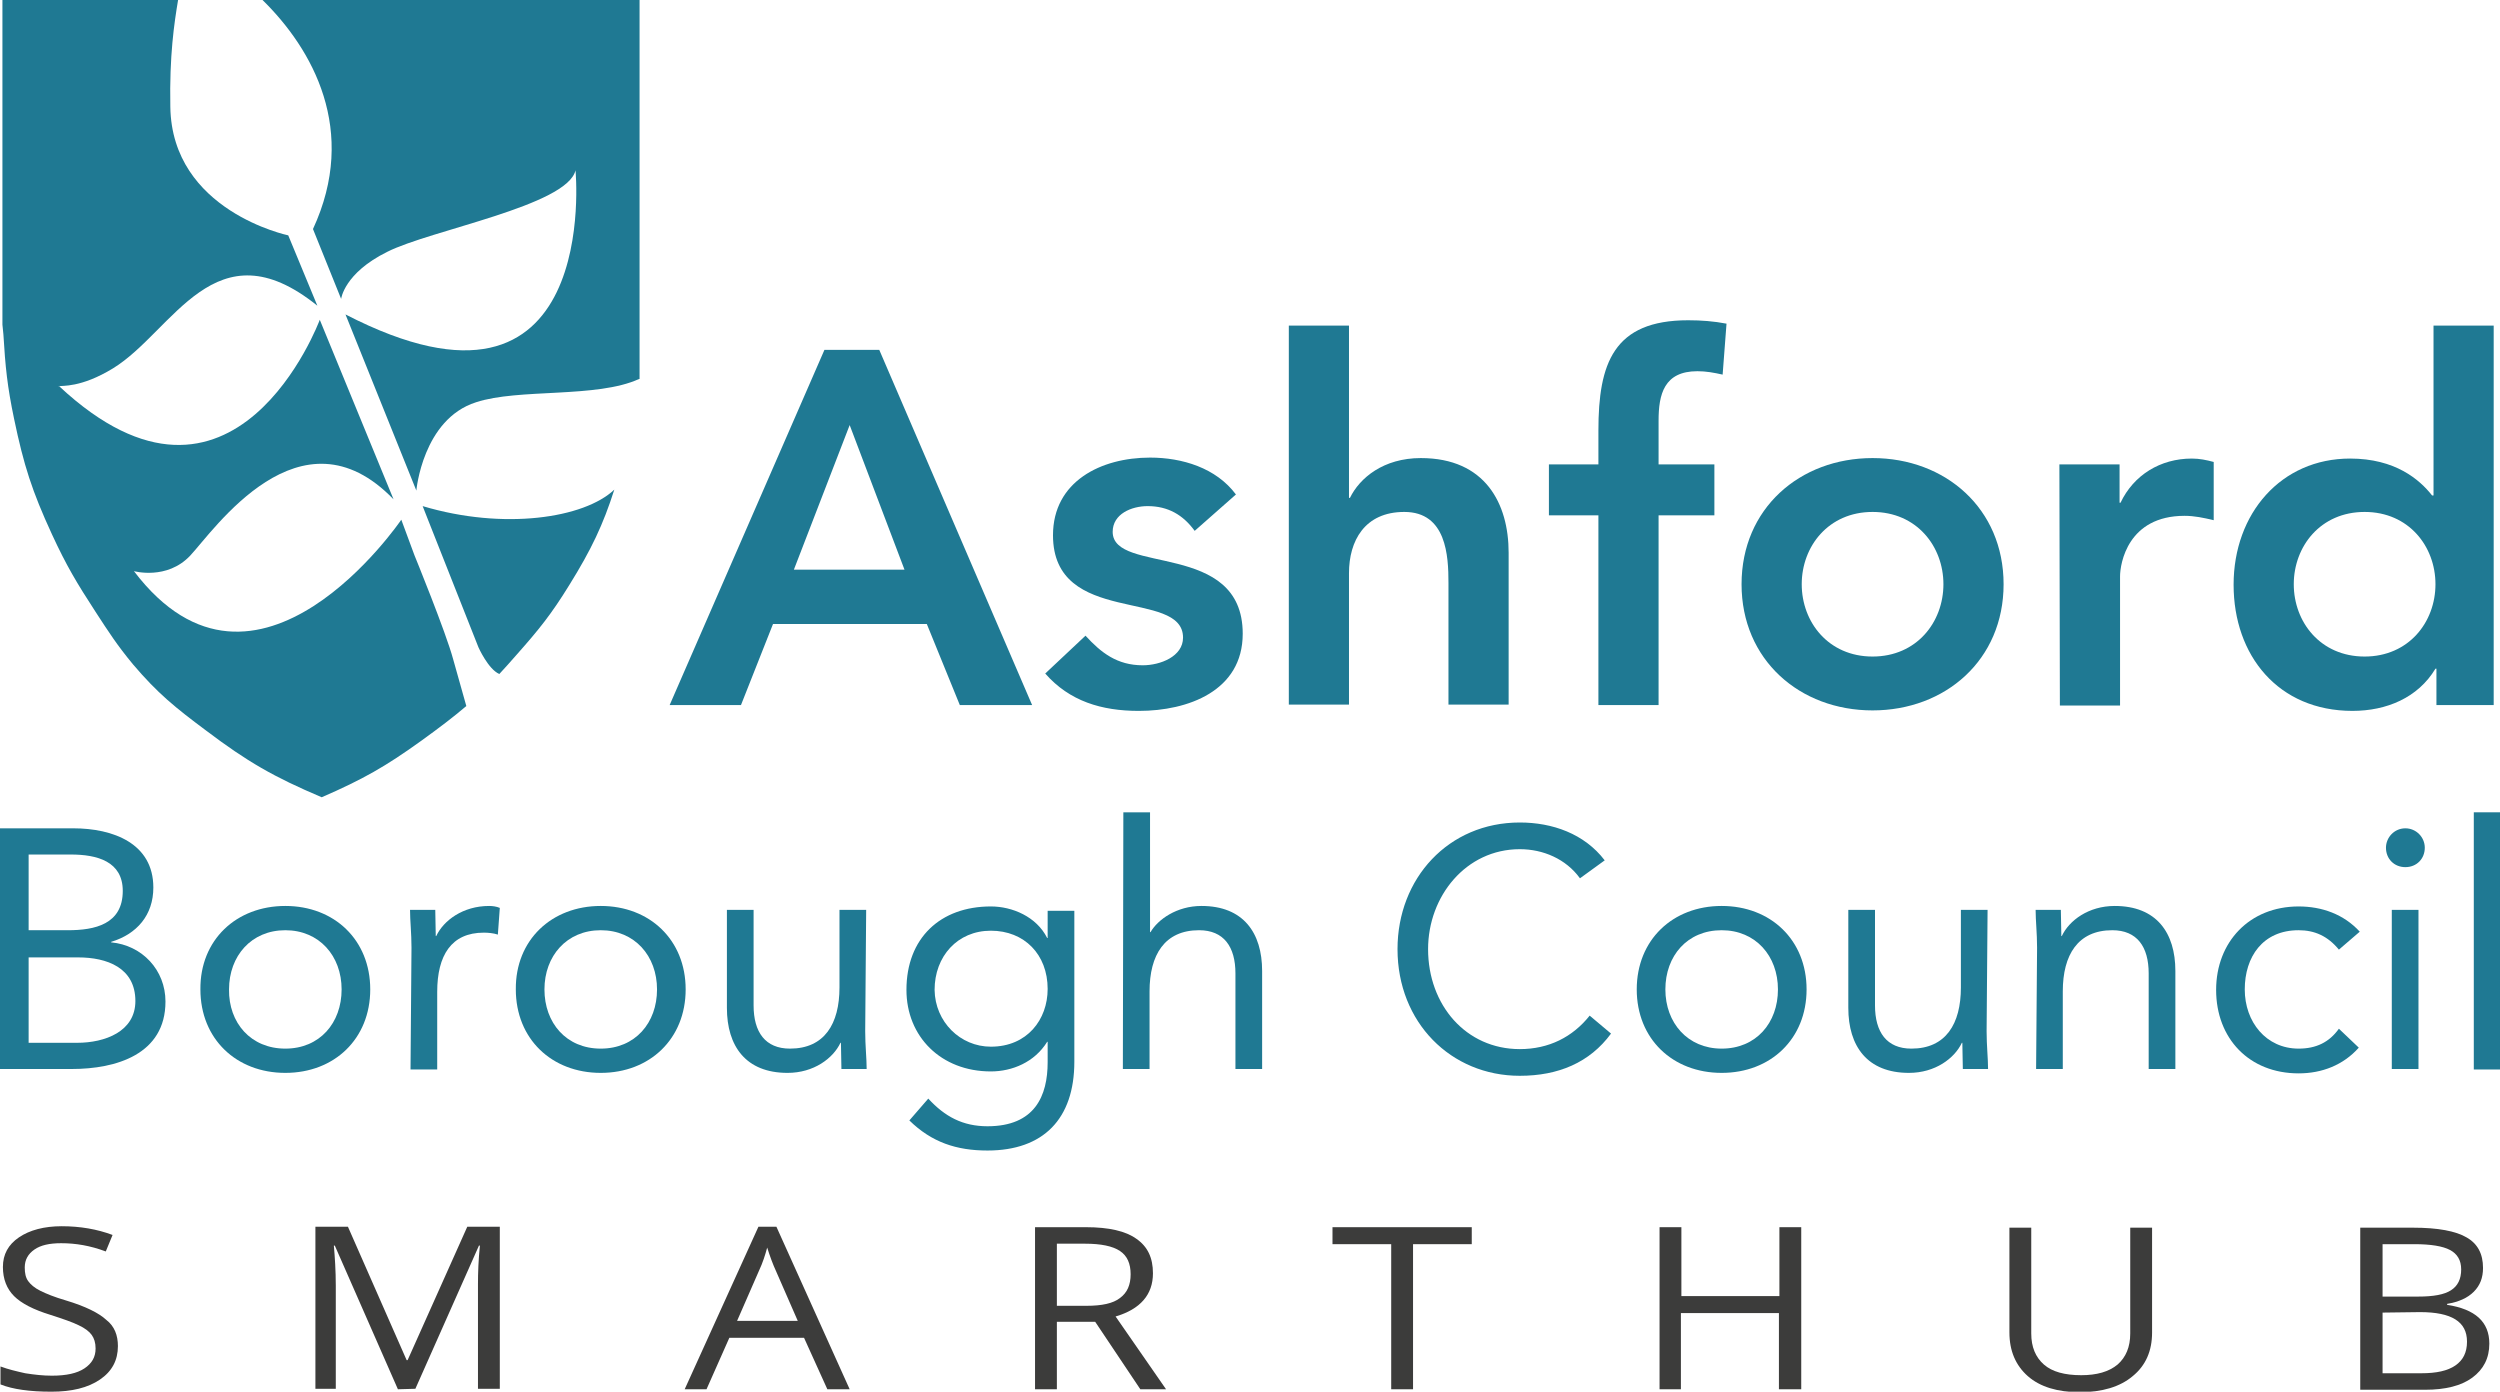 <?xml version="1.0" encoding="utf-8"?>
<!-- Generator: Adobe Illustrator 27.0.0, SVG Export Plug-In . SVG Version: 6.00 Build 0)  -->
<svg version="1.1" id="Layer_1" xmlns="http://www.w3.org/2000/svg" xmlns:xlink="http://www.w3.org/1999/xlink" x="0px" y="0px"
	 width="515.2px" height="286.8px" viewBox="0 0 515.2 286.8" style="enable-background:new 0 0 515.2 286.8;" xml:space="preserve"
	>
<style type="text/css">
	.st0{fill:#1F7993;}
	.st1{fill:#3C3C3B;}
</style>
<g>
	<g>
		<path class="st0" d="M169.9,72.1h11.3l31.5,73.2h-14.9l-6.8-16.7h-31.7l-6.6,16.7H138L169.9,72.1z M186.4,117.4l-11.3-29.8
			l-11.5,29.8H186.4z"/>
		<path class="st0" d="M246.2,109.4c-2.4-3.3-5.5-5.1-9.7-5.1c-3.3,0-7.2,1.6-7.2,5.3c0,8.9,26.8,1.7,26.8,21
			c0,11.8-11.3,15.9-21.4,15.9c-7.7,0-14.3-2-19.3-7.7l8.3-7.8c3.2,3.5,6.5,6.1,11.8,6.1c3.6,0,8.3-1.8,8.3-5.7
			c0-10.2-26.8-2.2-26.8-21.1c0-11.1,9.9-16,20-16c6.6,0,13.6,2.1,17.7,7.6L246.2,109.4z"/>
		<path class="st0" d="M278,102.6h0.2c2-4.1,6.9-8.2,14.6-8.2c13.3,0,18.1,9.4,18.1,19.5v31.3h-12.4v-25.1c0-5.5-0.4-14.6-9.1-14.6
			c-8.2,0-11.4,6-11.4,12.6v27.1h-12.4V67.1H278L278,102.6L278,102.6z"/>
		<path class="st0" d="M329.4,106.2h-10.2V95.7h10.2v-7c0-13.8,3.1-22.7,18.5-22.7c2.7,0,5.3,0.2,7.9,0.7l-0.8,10.5
			c-1.8-0.4-3.4-0.7-5.2-0.7c-6.9,0-8,4.8-8,10.2v9h11.5v10.5h-11.5v39.1h-12.4V106.2z"/>
		<path class="st0" d="M385.9,94.4c15,0,27,10.4,27,26s-12,26-27,26c-15,0-27-10.4-27-26S370.9,94.4,385.9,94.4z M385.9,135.3
			c9.1,0,14.6-7.1,14.6-14.9s-5.5-14.9-14.6-14.9c-9.1,0-14.6,7.1-14.6,14.9C371.3,128.2,376.8,135.3,385.9,135.3z"/>
		<path class="st0" d="M424.4,95.7h12.4v7.9h0.2c2.7-5.7,8.2-9.1,14.7-9.1c1.6,0,3,0.3,4.5,0.7v12c-2.1-0.5-4-0.9-6-0.9
			c-11.7,0-13.3,9.8-13.3,12.5v26.6h-12.4L424.4,95.7L424.4,95.7z"/>
		<path class="st0" d="M502.1,137.8h-0.2c-3.6,6-10.1,8.7-17.1,8.7c-15.3,0-24.5-11.4-24.5-26c0-14.7,9.8-26,24-26
			c9.3,0,14.3,4.3,16.9,7.6h0.3V67.1h12.4v78.2h-11.8L502.1,137.8L502.1,137.8z M487.3,135.3c9.1,0,14.6-7.1,14.6-14.9
			s-5.5-14.9-14.6-14.9c-9.1,0-14.6,7.1-14.6,14.9C472.7,128.2,478.2,135.3,487.3,135.3z"/>
		<path class="st0" d="M0,170.7h15.1c8.2,0,16.5,3.1,16.5,12.2c0,5.7-3.4,9.6-8.7,11.2v0.1c6.4,0.6,11.2,5.7,11.2,12.2
			c0,10.9-10.2,13.9-19.3,13.9H0C0,220.3,0,170.7,0,170.7z M5.9,191.7H14c5.5,0,11.3-1.2,11.3-8.1c0-6.1-5.3-7.5-10.7-7.5H5.9
			L5.9,191.7L5.9,191.7z M5.9,214.9h10c5.7,0,12-2.3,12-8.6c0-6.9-5.9-9-11.8-9H5.9V214.9z"/>
		<path class="st0" d="M58.8,186.7c10.1,0,17.5,7,17.5,17.2c0,10.2-7.4,17.2-17.5,17.2s-17.5-7-17.5-17.2
			C41.2,193.7,48.7,186.7,58.8,186.7z M58.8,216.1c7.1,0,11.6-5.3,11.6-12.2s-4.6-12.2-11.6-12.2s-11.6,5.3-11.6,12.2
			C47.1,210.8,51.7,216.1,58.8,216.1z"/>
		<path class="st0" d="M84.8,195.3c0-3-0.3-5.6-0.3-7.8h5.2c0,1.8,0.1,3.6,0.1,5.4h0.1c1.5-3.2,5.5-6.2,10.9-6.2
			c0.7,0,1.5,0.1,2.2,0.4l-0.4,5.5c-0.9-0.3-2-0.4-2.9-0.4c-6.7,0-9.6,4.7-9.6,12.2v16h-5.5L84.8,195.3L84.8,195.3z"/>
		<path class="st0" d="M123.8,186.7c10.1,0,17.5,7,17.5,17.2c0,10.2-7.4,17.2-17.5,17.2s-17.5-7-17.5-17.2
			C106.2,193.7,113.7,186.7,123.8,186.7z M123.8,216.1c7.1,0,11.6-5.3,11.6-12.2s-4.6-12.2-11.6-12.2s-11.6,5.3-11.6,12.2
			S116.7,216.1,123.8,216.1z"/>
		<path class="st0" d="M178.3,212.5c0,3,0.3,5.6,0.3,7.8h-5.2c0-1.8-0.1-3.6-0.1-5.4h-0.1c-1.5,3.2-5.5,6.2-10.9,6.2
			c-8.6,0-12.5-5.5-12.5-13.4v-20.2h5.5v19.7c0,5.5,2.4,8.9,7.5,8.9c7.1,0,10.2-5.1,10.2-12.6v-16h5.5L178.3,212.5L178.3,212.5z"/>
		<path class="st0" d="M221.4,218.8c0,11.8-6.4,18.3-17.9,18.3c-6.4,0-11.5-1.7-16.1-6.2l3.9-4.5c3.4,3.7,7.1,5.7,12.2,5.7
			c9.8,0,12.4-6.3,12.4-13.2v-4.2h-0.1c-2.6,4.2-7.2,6.1-11.6,6.1c-10.3,0-17.4-7.2-17.4-16.8c0-10.7,7-17.2,17.4-17.2
			c4.4,0,9.4,2.1,11.6,6.5h0.1v-5.6h5.5L221.4,218.8L221.4,218.8z M204.2,215.7c7.5,0,11.7-5.6,11.7-11.9c0-7.1-4.8-12-11.7-12
			c-6.9,0-11.6,5.3-11.6,12.2C192.7,210.6,197.9,215.7,204.2,215.7z"/>
		<path class="st0" d="M231.5,167.4h5.5v24.7h0.1c1.5-2.6,5.4-5.4,10.5-5.4c8.6,0,12.5,5.5,12.5,13.4v20.2h-5.5v-19.7
			c0-5.5-2.4-8.9-7.5-8.9c-7.1,0-10.2,5.1-10.2,12.6v16h-5.5L231.5,167.4L231.5,167.4z"/>
		<path class="st0" d="M325.6,181c-2.9-4-7.6-6-12.4-6c-11.1,0-18.9,9.7-18.9,20.6c0,11.5,7.8,20.6,18.9,20.6c6,0,10.9-2.5,14.4-6.9
			l4.4,3.7c-4.4,6-10.9,8.7-18.8,8.7c-14.2,0-25.2-11-25.2-26.1c0-14.6,10.5-26.1,25.2-26.1c6.7,0,13.3,2.3,17.5,7.8L325.6,181z"/>
		<path class="st0" d="M354.8,186.7c10.1,0,17.5,7,17.5,17.2c0,10.2-7.4,17.2-17.5,17.2c-10.1,0-17.5-7-17.5-17.2
			C337.3,193.7,344.7,186.7,354.8,186.7z M354.8,216.1c7.1,0,11.6-5.3,11.6-12.2s-4.6-12.2-11.6-12.2c-7.1,0-11.6,5.3-11.6,12.2
			S347.8,216.1,354.8,216.1z"/>
		<path class="st0" d="M409.4,212.5c0,3,0.3,5.6,0.3,7.8h-5.2c0-1.8-0.1-3.6-0.1-5.4h-0.1c-1.5,3.2-5.5,6.2-10.9,6.2
			c-8.6,0-12.5-5.5-12.5-13.4v-20.2h5.5v19.7c0,5.5,2.4,8.9,7.5,8.9c7.1,0,10.2-5.1,10.2-12.6v-16h5.5L409.4,212.5L409.4,212.5z"/>
		<path class="st0" d="M419.8,195.3c0-3-0.3-5.6-0.3-7.8h5.2c0,1.8,0.1,3.6,0.1,5.4h0.1c1.5-3.2,5.5-6.2,10.9-6.2
			c8.6,0,12.5,5.5,12.5,13.4v20.2h-5.5v-19.7c0-5.5-2.4-8.9-7.5-8.9c-7.1,0-10.2,5.1-10.2,12.6v16h-5.5L419.8,195.3L419.8,195.3z"/>
		<path class="st0" d="M482,195.7c-2.3-2.8-5-4-8.3-4c-7.4,0-11.1,5.5-11.1,12.2s4.4,12.2,11.1,12.2c3.6,0,6.3-1.3,8.3-4.1l4.1,3.9
			c-3.2,3.6-7.6,5.3-12.4,5.3c-10.2,0-17-7.2-17-17.2c0-9.9,6.9-17.2,17-17.2c4.8,0,9.3,1.6,12.6,5.2L482,195.7z"/>
		<path class="st0" d="M495.7,170.7c2.2,0,4,1.8,4,4c0,2.3-1.7,4-4,4c-2.3,0-4-1.7-4-4C491.7,172.6,493.4,170.7,495.7,170.7z
			 M492.9,187.5h5.5v32.8h-5.5V187.5z"/>
		<path class="st0" d="M509.8,167.4h5.5v53h-5.5V167.4z"/>
	</g>
	<g>
		<path class="st0" d="M131.8,76.1V3.5V0H54.1c10.3,10.1,19.8,26.9,10.4,47.2l5.8,14.4c0,0,0.6-5.3,9.5-9.7
			c8.9-4.5,37.1-9.5,38.8-16.8c0,0,5.5,57-47.4,29.7l14.6,36.3c0,0,1.3-14.7,12.3-18.2c8.8-2.9,24.9-0.8,33.6-4.8c0,0,0,0,0,0h0.1
			v-0.7c0,0,0,0,0,0L131.8,76.1z"/>
		<path class="st0" d="M85.4,114.4l-2.7-7.3c0,0-29.8,43.9-55.1,10.6c0,0,6.8,1.9,11.6-3.2c4.8-5.1,22.7-31.5,41.9-11.6l-15.2-37
			c0,0-17.6,47.4-53.7,13.7c-0.3,0.1,0-0.1,0-0.1c0,0,0,0,0,0.1c0.5-0.2,4.4,0.4,11.1-3.7c12.4-7.6,21-29.9,42.1-12.9l-6-14.5
			c0,0-24-5-24.3-26.5C34.9,11.4,35.9,4.8,36.7,0H7.3H0.5v65.8v1.1l0.2,2c0.4,6.7,0.8,10.7,2.2,17.4c2,9.6,3.7,14.9,7.8,23.8
			c3,6.5,5.1,10,9,16c2.8,4.3,4.4,6.8,7.7,10.8c5.1,6,8.7,8.9,15,13.6c8.6,6.5,14,9.6,23.9,13.8c8.5-3.7,13.1-6.3,20.6-11.7
			c3.6-2.6,6.5-4.8,9.2-7.1c-0.6-2.2-1.7-6-2.7-9.6C91.9,130.3,85.4,114.4,85.4,114.4z"/>
		<path class="st0" d="M87.1,104.3l1.1,2.8l10.4,26.3c0,0,2,4.5,4.3,5.5c1.1-1.2,2.3-2.5,3.5-3.9c4.7-5.3,7.2-8.4,10.9-14.4
			c4.6-7.4,7-12.5,9.3-19.7C120.4,106.8,103.8,109.3,87.1,104.3z"/>
	</g>
	<g>
		<path class="st1" d="M24.3,277.4c0,2.9-1.2,5.2-3.7,6.9s-5.8,2.5-10,2.5c-4.5,0-8-0.5-10.5-1.5v-3.7c1.6,0.6,3.3,1,5.1,1.4
			c1.9,0.3,3.7,0.5,5.5,0.5c3,0,5.2-0.5,6.7-1.5c1.5-1,2.3-2.3,2.3-4.1c0-1.2-0.3-2.1-0.8-2.8c-0.5-0.7-1.4-1.4-2.7-2
			c-1.2-0.6-3.2-1.3-5.7-2.1c-3.6-1.1-6.1-2.4-7.6-3.9s-2.3-3.5-2.3-6c0-2.6,1.1-4.6,3.3-6.1c2.2-1.5,5.2-2.3,8.8-2.3
			c3.8,0,7.3,0.6,10.5,1.8l-1.4,3.4c-3.2-1.2-6.2-1.7-9.2-1.7c-2.4,0-4.2,0.4-5.5,1.3c-1.3,0.9-2,2.1-2,3.7c0,1.2,0.2,2.1,0.7,2.8
			c0.5,0.7,1.3,1.4,2.5,2c1.2,0.6,2.9,1.3,5.3,2c4,1.2,6.8,2.6,8.3,4C23.6,273.3,24.3,275.2,24.3,277.4z"/>
		<path class="st1" d="M82,286.3l-13-29.6h-0.2c0.2,2.3,0.4,5.1,0.4,8.3v21.2H65v-33.4h6.7l12.1,27.5h0.2l12.3-27.5h6.7v33.4h-4.5
			v-21.5c0-2.5,0.1-5.1,0.4-8h-0.2l-13.1,29.5L82,286.3L82,286.3z"/>
		<path class="st1" d="M170.5,286.3l-4.8-10.6h-15.4l-4.7,10.6h-4.5l15.2-33.5h3.7l15.1,33.5H170.5z M164.4,272.2l-4.5-10.3
			c-0.6-1.3-1.2-2.9-1.8-4.8c-0.4,1.5-0.9,3.1-1.7,4.8l-4.5,10.3H164.4z"/>
		<path class="st1" d="M217.8,272.4v13.9h-4.5v-33.4h10.5c4.7,0,8.2,0.8,10.4,2.4c2.3,1.6,3.4,3.9,3.4,7.1c0,4.4-2.6,7.4-7.7,8.9
			l10.4,15h-5.3l-9.3-13.9L217.8,272.4L217.8,272.4z M217.8,269.1h6.1c3.2,0,5.5-0.5,6.9-1.6c1.5-1.1,2.2-2.7,2.2-4.9
			c0-2.2-0.7-3.8-2.2-4.8c-1.5-1-3.9-1.5-7.2-1.5h-5.8V269.1z"/>
		<path class="st1" d="M291.2,286.3h-4.5v-29.9h-12.1v-3.5h28.7v3.5h-12.1L291.2,286.3L291.2,286.3z"/>
		<path class="st1" d="M371.1,286.3h-4.5v-15.7h-20.2v15.7H342v-33.4h4.5v14.2h20.2v-14.2h4.5V286.3z"/>
		<path class="st1" d="M443.5,253v21.6c0,3.8-1.3,6.8-4,9c-2.6,2.2-6.3,3.3-10.9,3.3c-4.6,0-8.2-1.1-10.7-3.3s-3.8-5.2-3.8-9V253
			h4.5v21.8c0,2.8,0.9,4.9,2.6,6.4c1.7,1.5,4.3,2.2,7.7,2.2c3.2,0,5.7-0.7,7.5-2.2c1.7-1.5,2.6-3.6,2.6-6.4V253L443.5,253L443.5,253
			z"/>
		<path class="st1" d="M486.5,253h10.8c5.1,0,8.8,0.7,11,2c2.3,1.3,3.4,3.4,3.4,6.3c0,2-0.6,3.6-1.9,4.9c-1.3,1.3-3.1,2.1-5.5,2.5
			v0.2c5.8,0.9,8.7,3.5,8.7,8c0,3-1.2,5.3-3.5,7c-2.3,1.7-5.6,2.5-9.7,2.5h-13.4V253z M491,267.2h7.3c3.2,0,5.4-0.4,6.8-1.3
			c1.4-0.9,2.1-2.3,2.1-4.3c0-1.9-0.8-3.2-2.3-4c-1.5-0.8-4-1.2-7.3-1.2H491L491,267.2L491,267.2z M491,270.5V283h8
			c3.1,0,5.4-0.5,7-1.6s2.4-2.7,2.4-4.9c0-2.1-0.8-3.6-2.4-4.6c-1.6-1-4-1.5-7.3-1.5L491,270.5L491,270.5z"/>
	</g>
</g>
</svg>
